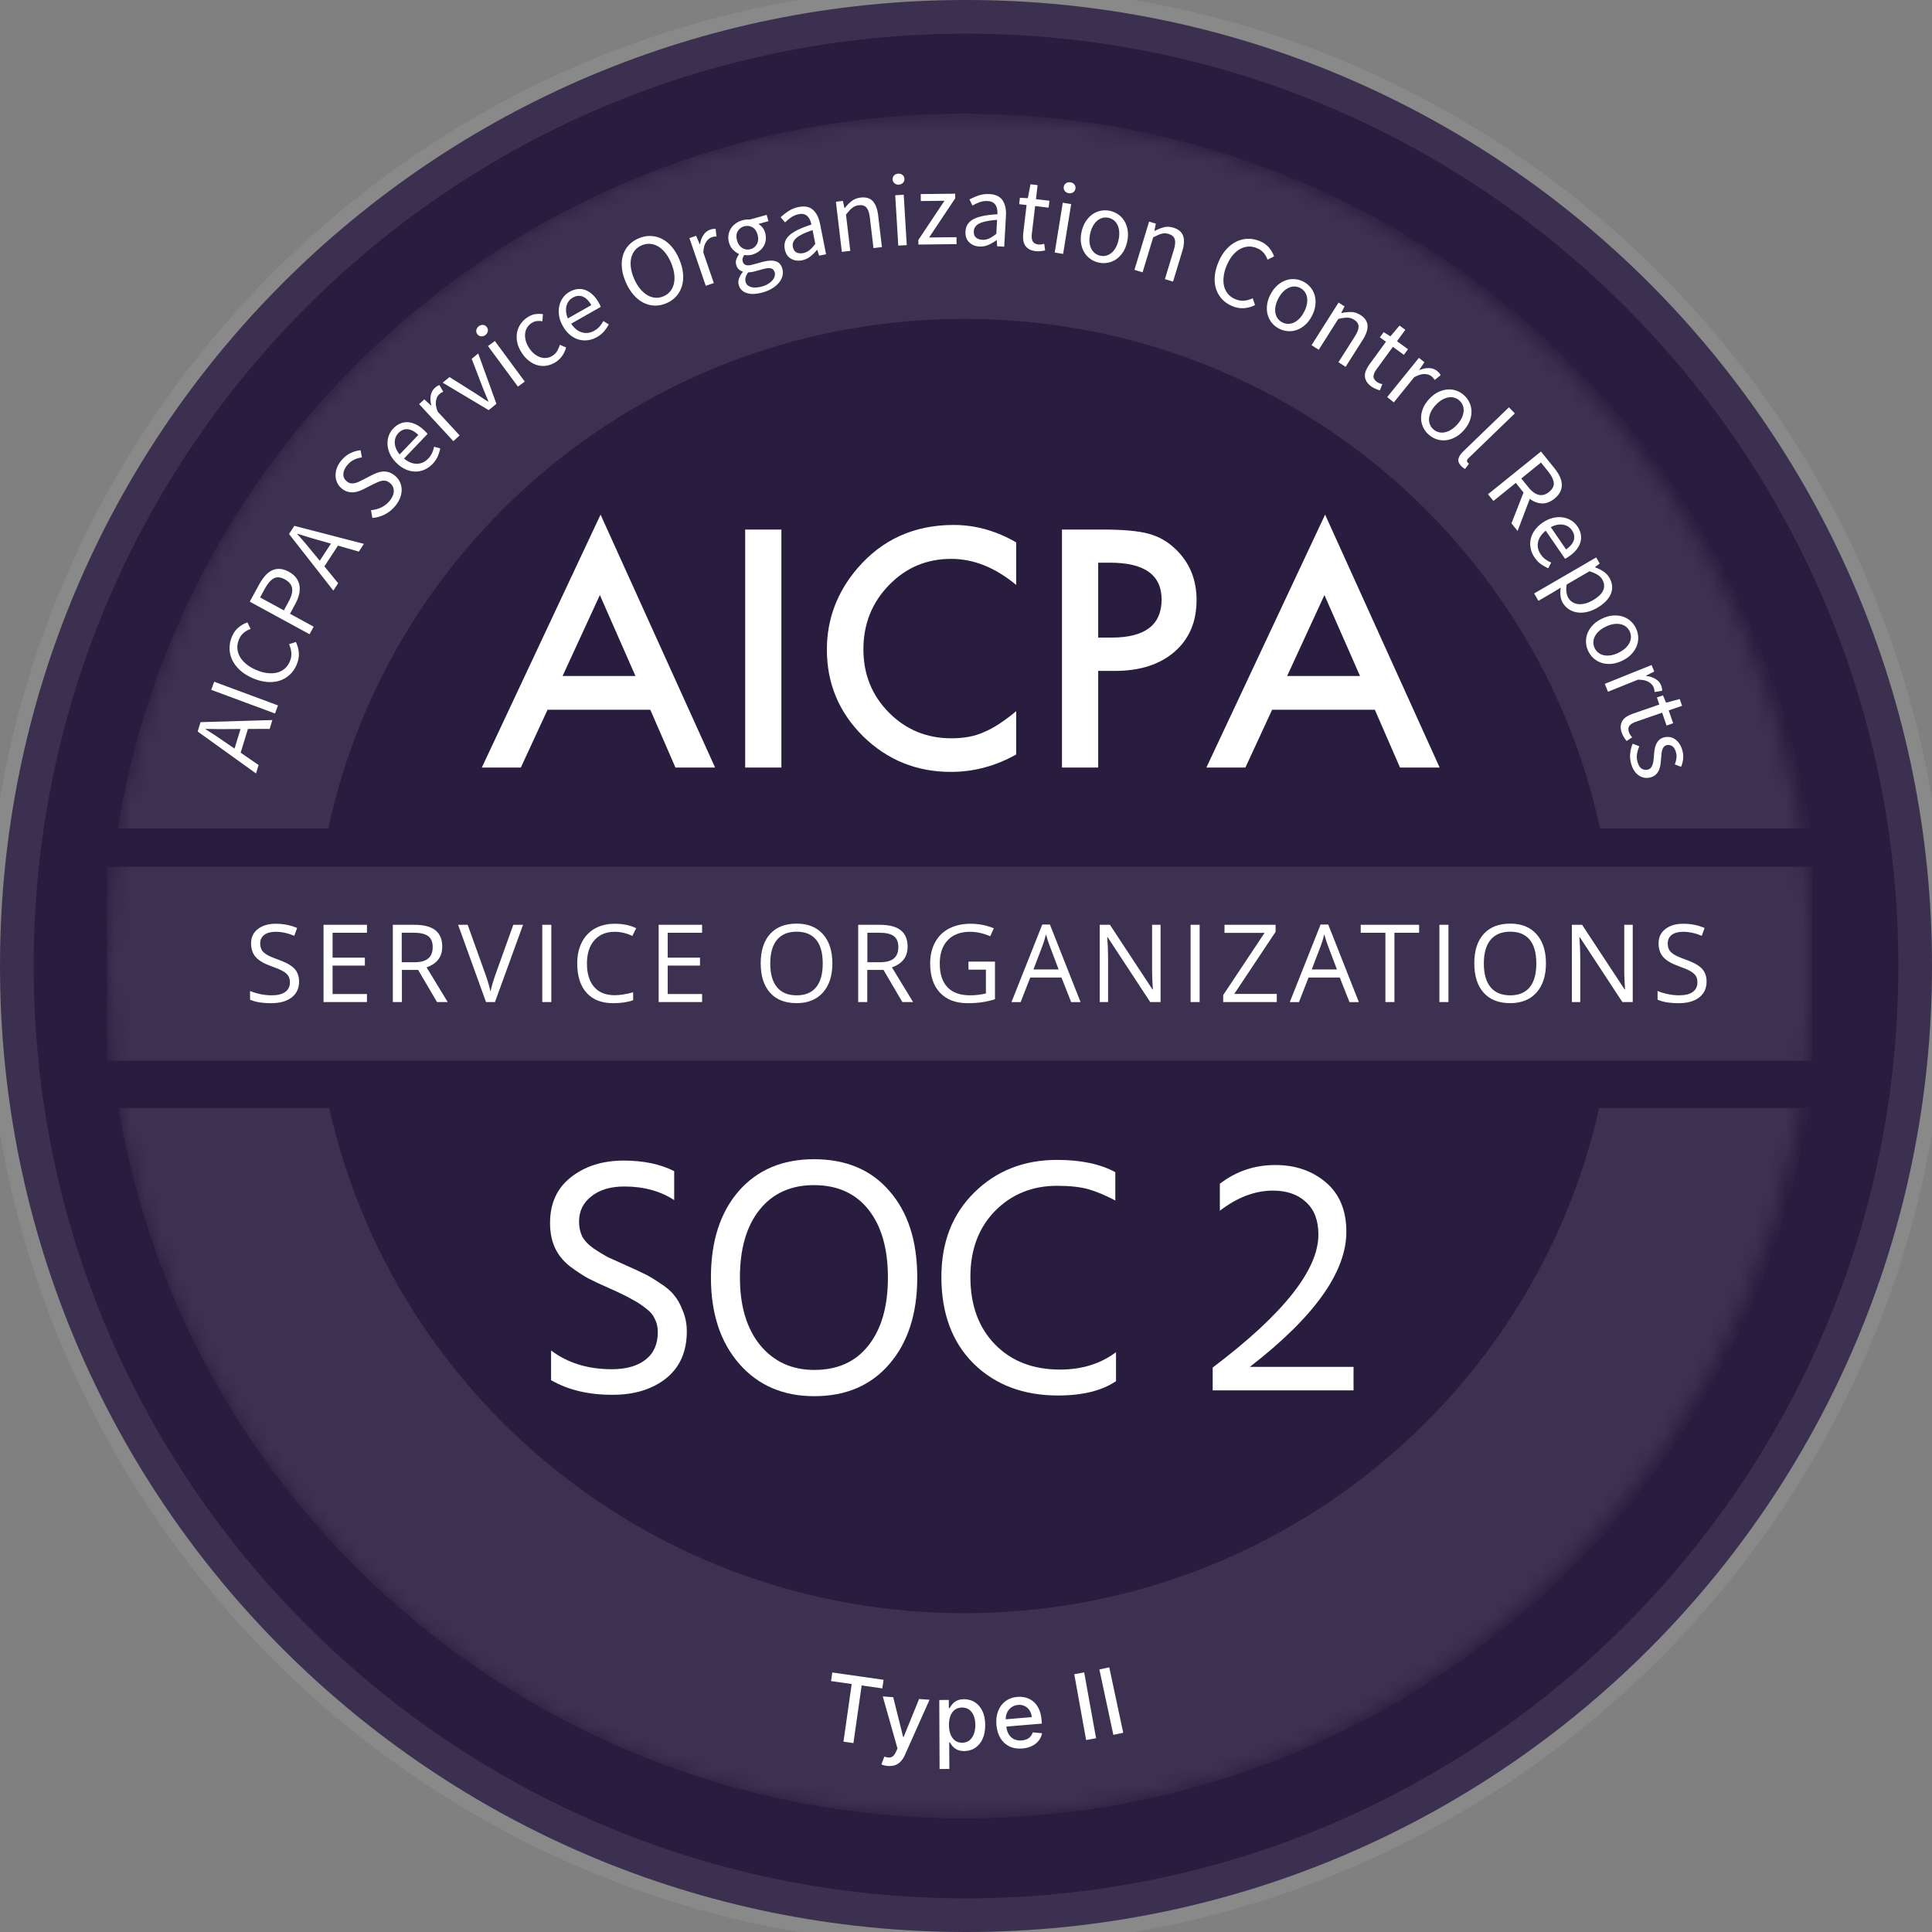 <svg width="126" height="126" viewBox="0 0 126 126" fill="none" xmlns="http://www.w3.org/2000/svg">
<rect x="0" y="0" width="126" height="126" fill="#808080" stroke="none"/>
<g clip-path="url(#clip0_7479_29747)">
<path d="M126 63C126 28.206 97.794 0 63 0C28.206 0 0 28.206 0 63C0 97.794 28.206 126 63 126C97.794 126 126 97.794 126 63Z" fill="#14072C"/>
<path d="M126 63C126 28.206 97.794 0 63 0C28.206 0 0 28.206 0 63C0 97.794 28.206 126 63 126C97.794 126 126 97.794 126 63Z" fill="white" fill-opacity="0.09"/>
<path d="M125.37 63C125.37 28.554 97.446 0.63 63 0.63C28.554 0.63 0.63 28.554 0.63 63C0.63 97.446 28.554 125.37 63 125.37C97.446 125.37 125.37 97.446 125.37 63Z" stroke="#E1E4EA" stroke-opacity="0.1" stroke-width="3.13"/>
<mask id="mask0_7479_29747" style="mask-type:luminance" maskUnits="userSpaceOnUse" x="6" y="7" width="113" height="112">
<path d="M118.18 63C118.18 32.3 93.286 7.412 62.578 7.412C31.87 7.412 6.977 32.3 6.977 63C6.977 93.701 31.87 118.589 62.578 118.589C93.286 118.589 118.18 93.701 118.18 63Z" fill="white"/>
</mask>
<g mask="url(#mask0_7479_29747)">
<path fill-rule="evenodd" clip-rule="evenodd" d="M35.71 46.288L33.967 50.058H31.423L39.167 33.562L46.637 50.058H44.052L42.41 46.288H35.71ZM36.69 44.087H41.443L39.122 38.808L36.69 44.087ZM50.96 50.057V34.536H48.599V50.057H50.96ZM66.273 49.205C64.921 49.963 63.502 50.341 62.016 50.341C59.779 50.341 57.87 49.568 56.289 48.019C54.714 46.458 53.927 44.575 53.927 42.37C53.927 40.392 54.586 38.63 55.904 37.081C57.525 35.185 59.624 34.236 62.198 34.236C63.604 34.236 64.962 34.615 66.273 35.373V38.147C64.908 37.014 63.495 36.448 62.036 36.448C60.428 36.448 59.073 37.021 57.971 38.167C56.863 39.306 56.309 40.701 56.309 42.349C56.309 43.978 56.863 45.352 57.971 46.471C59.08 47.59 60.438 48.15 62.046 48.15C62.877 48.15 63.583 48.016 64.165 47.748C64.489 47.614 64.825 47.433 65.173 47.205C65.521 46.977 65.888 46.702 66.273 46.38V49.205ZM71.621 50.057V43.754H72.716C74.344 43.754 75.638 43.339 76.597 42.508C77.557 41.677 78.037 40.551 78.037 39.13C78.037 37.803 77.587 36.704 76.689 35.833C76.175 35.33 75.581 34.988 74.905 34.807C74.236 34.626 73.246 34.536 71.935 34.536H69.259V50.057H71.621ZM71.621 41.582H72.503C74.672 41.582 75.757 40.755 75.757 39.099C75.757 37.498 74.638 36.697 72.402 36.697H71.621V41.582ZM81.221 50.058L82.964 46.288H89.664L91.306 50.058H93.89L86.42 33.562L78.677 50.058H81.221ZM83.943 44.087H88.697L86.376 38.808L83.943 44.087Z" fill="white"/>
<path d="M118.185 56.529H6.98V69.176H118.185V56.529Z" fill="#EFEBF7" fill-opacity="0.1"/>
<path fill-rule="evenodd" clip-rule="evenodd" d="M51.953 65.423C52.685 65.423 53.257 65.192 53.668 64.73C54.08 64.269 54.285 63.634 54.285 62.828C54.285 62.019 54.08 61.385 53.67 60.925C53.26 60.465 52.69 60.236 51.96 60.236C51.209 60.236 50.63 60.461 50.222 60.913C49.815 61.365 49.611 62.001 49.611 62.821C49.611 63.648 49.814 64.288 50.221 64.742C50.627 65.196 51.205 65.423 51.953 65.423ZM19.018 65.053C18.694 65.301 18.254 65.425 17.698 65.425C17.095 65.425 16.632 65.348 16.308 65.194V64.629C16.516 64.717 16.743 64.785 16.989 64.836C17.234 64.887 17.478 64.912 17.719 64.912C18.113 64.912 18.409 64.838 18.608 64.689C18.807 64.541 18.907 64.335 18.907 64.071C18.907 63.896 18.872 63.753 18.801 63.642C18.73 63.53 18.612 63.428 18.447 63.333C18.281 63.239 18.029 63.132 17.691 63.013C17.218 62.845 16.88 62.646 16.678 62.416C16.475 62.187 16.374 61.887 16.374 61.517C16.374 61.129 16.521 60.819 16.815 60.59C17.109 60.36 17.498 60.245 17.983 60.245C18.488 60.245 18.952 60.337 19.376 60.521L19.192 61.031C18.773 60.856 18.365 60.769 17.969 60.769C17.656 60.769 17.412 60.836 17.235 60.969C17.059 61.102 16.971 61.287 16.971 61.524C16.971 61.698 17.004 61.841 17.069 61.953C17.134 62.064 17.243 62.166 17.397 62.26C17.551 62.353 17.787 62.455 18.104 62.568C18.637 62.757 19.004 62.959 19.204 63.175C19.404 63.391 19.505 63.671 19.505 64.016C19.505 64.459 19.343 64.805 19.018 65.053ZM23.932 64.828V65.352H21.1V60.313H23.932V60.833H21.69V62.457H23.796V62.974H21.69V64.828H23.932ZM26.211 65.352V63.256H27.271L28.501 65.352H29.2L27.82 63.087C28.501 62.853 28.842 62.403 28.842 61.736C28.842 61.261 28.693 60.904 28.395 60.668C28.097 60.431 27.637 60.313 27.014 60.313H25.62V65.352H26.211ZM26.2 62.756H27.01C27.427 62.756 27.733 62.674 27.927 62.509C28.122 62.345 28.219 62.099 28.219 61.77C28.219 61.437 28.12 61.197 27.922 61.05C27.724 60.903 27.406 60.829 26.968 60.829H26.2V62.756ZM32.28 65.352L34.112 60.313H33.476L32.315 63.553C32.181 63.923 32.072 64.294 31.988 64.666C31.91 64.312 31.803 63.948 31.669 63.573L30.501 60.313H29.876L31.697 65.352H32.28ZM35.955 60.313V65.352H35.365V60.313H35.955ZM39.989 65.425C40.505 65.425 40.94 65.36 41.292 65.229V64.715C40.838 64.842 40.434 64.905 40.079 64.905C39.502 64.905 39.058 64.725 38.746 64.366C38.435 64.006 38.279 63.496 38.279 62.837C38.279 62.196 38.44 61.691 38.764 61.322C39.087 60.953 39.528 60.769 40.086 60.769C40.471 60.769 40.855 60.858 41.24 61.038L41.49 60.534C41.091 60.341 40.626 60.245 40.093 60.245C39.593 60.245 39.158 60.351 38.788 60.562C38.418 60.773 38.136 61.075 37.94 61.465C37.744 61.856 37.646 62.311 37.646 62.83C37.646 63.66 37.85 64.299 38.256 64.75C38.663 65.2 39.24 65.425 39.989 65.425ZM45.789 64.828V65.352H42.956V60.313H45.789V60.833H43.547V62.457H45.653V62.974H43.547V64.828H45.789ZM50.673 64.384C50.967 64.736 51.392 64.913 51.951 64.913C52.514 64.913 52.939 64.737 53.226 64.385C53.513 64.034 53.657 63.516 53.657 62.831C53.657 62.153 53.514 61.639 53.228 61.289C52.942 60.938 52.518 60.763 51.957 60.763C51.395 60.763 50.967 60.939 50.673 61.292C50.38 61.645 50.234 62.158 50.234 62.831C50.234 63.514 50.38 64.031 50.673 64.384ZM56.56 65.352V63.256H57.62L58.85 65.352H59.549L58.169 63.087C58.85 62.853 59.191 62.403 59.191 61.736C59.191 61.261 59.042 60.904 58.744 60.668C58.447 60.431 57.986 60.313 57.363 60.313H55.969V65.352H56.56ZM56.568 62.756H57.377C57.794 62.756 58.1 62.674 58.295 62.509C58.489 62.345 58.587 62.099 58.587 61.77C58.587 61.437 58.488 61.197 58.29 61.05C58.092 60.903 57.773 60.829 57.336 60.829H56.568V62.756ZM63.102 65.425C63.468 65.425 63.791 65.403 64.069 65.36C64.347 65.316 64.62 65.252 64.889 65.167V62.716H63.161V63.24H64.298V64.791C63.962 64.871 63.618 64.912 63.266 64.912C62.617 64.912 62.125 64.736 61.791 64.385C61.456 64.033 61.288 63.517 61.288 62.837C61.288 62.189 61.462 61.682 61.809 61.317C62.157 60.952 62.64 60.769 63.259 60.769C63.683 60.769 64.124 60.865 64.583 61.059L64.812 60.541C64.344 60.344 63.839 60.245 63.297 60.245C62.762 60.245 62.295 60.349 61.897 60.557C61.498 60.765 61.193 61.066 60.981 61.46C60.769 61.854 60.663 62.313 60.663 62.837C60.663 63.655 60.877 64.291 61.306 64.745C61.734 65.198 62.333 65.425 63.102 65.425ZM67.19 63.751L66.564 65.354H65.966L67.975 60.294H68.472L70.471 65.354H69.859L69.226 63.751H67.19ZM69.041 63.226H67.397L67.995 61.664C68.09 61.4 68.163 61.157 68.214 60.937C68.295 61.224 68.374 61.467 68.451 61.664L69.041 63.226ZM72.266 62.488V65.352H71.721V60.313H72.388L75.158 64.525H75.186C75.181 64.463 75.17 64.263 75.154 63.926C75.138 63.59 75.132 63.349 75.137 63.205V60.313H75.689V65.352H75.015L72.239 61.123H72.211C72.248 61.619 72.266 62.074 72.266 62.488ZM78.238 65.352V60.313H77.647V65.352H78.238ZM83.268 64.821V65.352H79.775V64.893L82.472 60.84H79.859V60.313H83.191V60.771L80.495 64.821H83.268ZM84.715 65.354L85.34 63.751H87.377L88.009 65.354H88.621L86.623 60.294H86.126L84.117 65.354H84.715ZM85.548 63.226H87.192L86.601 61.664C86.524 61.467 86.446 61.224 86.364 60.937C86.313 61.157 86.241 61.4 86.146 61.664L85.548 63.226ZM90.942 65.352V60.833H92.551V60.313H88.743V60.833H90.352V65.352H90.942ZM94.464 60.313V65.352H93.874V60.313H94.464ZM98.492 65.423C99.224 65.423 99.795 65.192 100.207 64.73C100.618 64.269 100.823 63.634 100.823 62.828C100.823 62.019 100.618 61.385 100.208 60.925C99.798 60.465 99.228 60.236 98.499 60.236C97.748 60.236 97.169 60.461 96.761 60.913C96.353 61.365 96.15 62.001 96.15 62.821C96.15 63.648 96.353 64.288 96.759 64.742C97.166 65.196 97.743 65.423 98.492 65.423ZM97.212 64.384C97.505 64.736 97.93 64.913 98.489 64.913C99.052 64.913 99.477 64.737 99.764 64.385C100.052 64.034 100.195 63.516 100.195 62.831C100.195 62.153 100.052 61.639 99.766 61.289C99.48 60.938 99.056 60.763 98.496 60.763C97.933 60.763 97.505 60.939 97.212 61.292C96.919 61.645 96.772 62.158 96.772 62.831C96.772 63.514 96.919 64.031 97.212 64.384ZM103.06 65.352V62.488C103.06 62.074 103.041 61.619 103.004 61.123H103.032L105.808 65.352H106.483V60.313H105.93V63.205C105.925 63.349 105.931 63.59 105.947 63.926C105.964 64.263 105.974 64.463 105.979 64.525H105.951L103.181 60.313H102.514V65.352H103.06ZM110.812 65.053C110.488 65.301 110.048 65.425 109.492 65.425C108.889 65.425 108.426 65.348 108.102 65.194V64.629C108.31 64.717 108.537 64.785 108.783 64.836C109.028 64.887 109.271 64.912 109.512 64.912C109.906 64.912 110.203 64.838 110.402 64.689C110.601 64.541 110.701 64.335 110.701 64.071C110.701 63.896 110.666 63.753 110.595 63.642C110.524 63.53 110.406 63.428 110.24 63.333C110.075 63.239 109.823 63.132 109.485 63.013C109.012 62.845 108.674 62.646 108.472 62.416C108.269 62.187 108.168 61.887 108.168 61.517C108.168 61.129 108.315 60.819 108.609 60.59C108.903 60.36 109.292 60.245 109.777 60.245C110.282 60.245 110.746 60.337 111.17 60.521L110.986 61.031C110.567 60.856 110.159 60.769 109.763 60.769C109.45 60.769 109.206 60.836 109.029 60.969C108.853 61.102 108.765 61.287 108.765 61.524C108.765 61.698 108.798 61.841 108.863 61.953C108.927 62.064 109.037 62.166 109.191 62.26C109.345 62.353 109.581 62.455 109.898 62.568C110.431 62.757 110.798 62.959 110.998 63.175C111.198 63.391 111.299 63.671 111.299 64.016C111.299 64.459 111.137 64.805 110.812 65.053Z" fill="white"/>
<path d="M118.074 54.03C113.813 27.604 90.724 7.412 62.879 7.412C35.035 7.412 11.946 27.604 7.685 54.03L21.408 54.03C25.496 35.038 42.511 20.795 62.879 20.795C83.248 20.795 100.263 35.038 104.351 54.03L118.074 54.03Z" fill="#EFEBF7" fill-opacity="0.1"/>
<path d="M118.028 72.266C113.643 98.547 90.622 118.589 62.881 118.589C35.14 118.589 12.119 98.547 7.734 72.266L21.474 72.266C25.674 91.111 42.618 105.207 62.881 105.207C83.144 105.207 100.088 91.111 104.288 72.266L118.028 72.266Z" fill="#EFEBF7" fill-opacity="0.1"/>
<path d="M54.199 109.636L54.279 109.075L57.623 109.552L57.542 110.113L56.195 109.921L55.658 113.679L55.008 113.587L55.545 109.828L54.199 109.636ZM57.913 115.173C57.818 115.166 57.732 115.152 57.655 115.131C57.578 115.111 57.521 115.091 57.484 115.072L57.674 114.562C57.788 114.601 57.891 114.622 57.982 114.624C58.073 114.626 58.155 114.598 58.229 114.539C58.304 114.481 58.374 114.381 58.438 114.24L58.532 114.029L57.572 110.637L58.252 110.685L58.9 113.277L58.934 113.28L59.94 110.805L60.622 110.853L59.014 114.458C58.94 114.624 58.851 114.762 58.746 114.873C58.641 114.985 58.52 115.066 58.383 115.116C58.245 115.166 58.089 115.185 57.913 115.173ZM61.277 115.369L61.257 110.869L61.879 110.866L61.881 111.397L61.934 111.397C61.971 111.328 62.024 111.249 62.093 111.159C62.163 111.07 62.259 110.991 62.382 110.924C62.505 110.855 62.669 110.82 62.872 110.819C63.136 110.818 63.372 110.884 63.58 111.017C63.788 111.149 63.951 111.341 64.07 111.592C64.191 111.843 64.252 112.145 64.253 112.499C64.255 112.852 64.197 113.156 64.081 113.409C63.964 113.661 63.803 113.856 63.597 113.993C63.392 114.129 63.157 114.197 62.893 114.199C62.694 114.199 62.531 114.167 62.405 114.101C62.279 114.034 62.181 113.957 62.109 113.868C62.038 113.778 61.983 113.699 61.944 113.63L61.906 113.63L61.914 115.366L61.277 115.369ZM61.888 112.503C61.889 112.733 61.924 112.934 61.991 113.107C62.059 113.28 62.156 113.416 62.283 113.513C62.41 113.609 62.565 113.657 62.748 113.656C62.938 113.655 63.097 113.604 63.224 113.503C63.352 113.4 63.448 113.261 63.512 113.086C63.578 112.911 63.611 112.714 63.61 112.495C63.609 112.279 63.575 112.085 63.509 111.914C63.445 111.742 63.347 111.607 63.218 111.508C63.089 111.409 62.929 111.36 62.738 111.361C62.553 111.362 62.397 111.41 62.27 111.506C62.144 111.602 62.048 111.735 61.984 111.906C61.919 112.076 61.887 112.275 61.888 112.503ZM66.675 114.032C66.354 114.059 66.072 114.013 65.828 113.895C65.585 113.776 65.391 113.596 65.244 113.356C65.098 113.115 65.011 112.825 64.983 112.486C64.955 112.152 64.993 111.853 65.096 111.587C65.2 111.322 65.359 111.109 65.572 110.947C65.787 110.785 66.046 110.691 66.349 110.666C66.533 110.65 66.713 110.666 66.891 110.712C67.069 110.759 67.232 110.841 67.38 110.96C67.528 111.079 67.651 111.239 67.748 111.44C67.844 111.64 67.905 111.888 67.93 112.184L67.948 112.409L65.356 112.626L65.316 112.151L67.287 111.986C67.272 111.819 67.226 111.674 67.147 111.55C67.069 111.426 66.965 111.331 66.835 111.267C66.707 111.202 66.561 111.176 66.397 111.19C66.218 111.205 66.066 111.262 65.941 111.361C65.816 111.458 65.724 111.58 65.663 111.726C65.604 111.871 65.581 112.024 65.595 112.187L65.626 112.559C65.644 112.777 65.698 112.959 65.787 113.105C65.878 113.252 65.996 113.359 66.141 113.429C66.287 113.496 66.452 113.522 66.638 113.507C66.758 113.497 66.866 113.47 66.963 113.428C67.059 113.385 67.14 113.325 67.206 113.25C67.273 113.174 67.321 113.084 67.35 112.979L67.96 113.037C67.927 113.218 67.854 113.38 67.74 113.523C67.628 113.665 67.482 113.781 67.301 113.87C67.122 113.958 66.913 114.012 66.675 114.032ZM70.708 109.07L71.483 113.364L70.835 113.481L70.06 109.187L70.708 109.07ZM72.343 108.74L73.254 113.007L72.61 113.144L71.699 108.877L72.343 108.74Z" fill="white"/>
<path fill-rule="evenodd" clip-rule="evenodd" d="M58.889 11.924C58.819 11.996 58.73 12.035 58.622 12.042C58.514 12.049 58.421 12.02 58.342 11.957C58.264 11.894 58.221 11.811 58.215 11.707C58.209 11.599 58.241 11.51 58.311 11.44C58.381 11.37 58.47 11.332 58.578 11.325C58.687 11.319 58.78 11.346 58.858 11.407C58.936 11.468 58.978 11.552 58.985 11.66C58.991 11.764 58.96 11.852 58.889 11.924ZM55.454 16.36L55.173 13.993C55.319 13.807 55.452 13.665 55.572 13.564C55.691 13.463 55.836 13.403 56.007 13.383C56.221 13.357 56.386 13.407 56.501 13.531C56.597 13.636 56.665 13.804 56.707 14.036L56.729 14.183L56.966 16.18L57.517 16.114L57.271 14.043C57.221 13.622 57.103 13.313 56.919 13.117C56.734 12.921 56.469 12.843 56.124 12.884C55.896 12.912 55.702 12.988 55.542 13.114C55.435 13.198 55.333 13.293 55.236 13.399L55.095 13.566L55.075 13.568L54.971 13.103L54.515 13.158L54.903 16.425L55.454 16.36ZM52.303 16.977C52.507 16.937 52.688 16.854 52.847 16.728C52.953 16.644 53.052 16.553 53.145 16.454L53.28 16.301L53.3 16.297L53.422 16.673L53.874 16.583L53.483 14.604C53.403 14.201 53.251 13.896 53.026 13.69C52.801 13.484 52.492 13.42 52.098 13.498C51.837 13.549 51.607 13.642 51.408 13.776C51.259 13.876 51.129 13.974 51.018 14.071L50.913 14.167L51.2 14.504C51.311 14.39 51.441 14.281 51.591 14.178C51.741 14.075 51.909 14.005 52.094 13.968C52.227 13.941 52.341 13.943 52.437 13.972C52.532 14.002 52.612 14.049 52.675 14.115C52.739 14.181 52.79 14.26 52.829 14.354C52.869 14.447 52.898 14.545 52.918 14.647C52.243 14.859 51.767 15.09 51.489 15.34C51.213 15.59 51.109 15.893 51.179 16.247C51.237 16.539 51.371 16.747 51.582 16.871C51.793 16.995 52.033 17.03 52.303 16.977ZM50.368 18.805C50.186 18.918 49.971 19.009 49.724 19.077C49.528 19.131 49.344 19.161 49.173 19.169C49.002 19.176 48.849 19.159 48.713 19.116C48.578 19.074 48.464 19.009 48.372 18.922C48.28 18.835 48.215 18.722 48.177 18.583C48.14 18.448 48.146 18.308 48.195 18.164C48.244 18.019 48.327 17.877 48.443 17.737L48.435 17.711L48.346 17.678C48.288 17.65 48.233 17.613 48.182 17.567C48.104 17.497 48.048 17.399 48.013 17.273C47.976 17.138 47.98 17.01 48.027 16.89C48.073 16.769 48.13 16.669 48.197 16.59L48.19 16.564L48.094 16.514C47.998 16.458 47.904 16.385 47.81 16.293C47.685 16.17 47.596 16.013 47.544 15.822C47.496 15.648 47.484 15.482 47.509 15.326C47.534 15.169 47.587 15.027 47.669 14.899C47.751 14.771 47.857 14.661 47.988 14.569C48.12 14.476 48.266 14.408 48.427 14.364C48.514 14.34 48.597 14.325 48.678 14.319C48.758 14.313 48.832 14.313 48.899 14.318L50.001 14.014L50.114 14.426L49.462 14.605L49.554 14.666C49.614 14.713 49.671 14.769 49.725 14.835C49.806 14.934 49.865 15.051 49.902 15.186C49.949 15.356 49.961 15.518 49.938 15.672C49.914 15.825 49.864 15.963 49.785 16.086C49.706 16.208 49.604 16.315 49.476 16.406C49.349 16.497 49.206 16.565 49.044 16.609C48.966 16.631 48.883 16.643 48.795 16.646C48.707 16.65 48.621 16.644 48.538 16.63C48.495 16.693 48.461 16.759 48.438 16.829C48.415 16.898 48.416 16.977 48.44 17.064C48.467 17.164 48.529 17.236 48.626 17.279C48.722 17.323 48.879 17.315 49.096 17.255L49.709 17.086L49.863 17.048C50.161 16.982 50.404 16.978 50.591 17.037C50.808 17.105 50.953 17.273 51.026 17.538C51.067 17.686 51.069 17.837 51.032 17.99C50.994 18.143 50.92 18.288 50.808 18.427C50.696 18.565 50.55 18.691 50.368 18.805ZM46.553 18.46L45.868 16.462C45.884 16.161 45.946 15.932 46.052 15.776C46.158 15.62 46.278 15.52 46.41 15.475L46.526 15.441C46.543 15.437 46.559 15.434 46.574 15.432L46.647 15.425L46.728 15.422L46.672 14.926C46.56 14.917 46.441 14.934 46.318 14.976C46.139 15.038 45.993 15.152 45.881 15.32C45.797 15.445 45.733 15.589 45.69 15.751L45.654 15.92L45.635 15.927L45.397 15.378L44.962 15.528L46.029 18.64L46.553 18.46ZM43.458 19.778C43.715 19.668 43.929 19.518 44.1 19.327C44.272 19.136 44.395 18.915 44.472 18.663C44.549 18.412 44.573 18.137 44.546 17.837C44.519 17.537 44.435 17.223 44.295 16.895C44.157 16.571 43.99 16.298 43.794 16.075C43.598 15.851 43.384 15.683 43.151 15.569C42.919 15.455 42.675 15.395 42.419 15.388C42.164 15.382 41.908 15.434 41.651 15.544C41.394 15.654 41.178 15.802 41.005 15.989C40.833 16.176 40.708 16.392 40.631 16.638C40.555 16.884 40.53 17.155 40.556 17.451C40.581 17.747 40.664 18.059 40.804 18.387C40.944 18.715 41.113 18.992 41.31 19.22C41.508 19.447 41.722 19.62 41.955 19.739C42.188 19.858 42.432 19.922 42.688 19.93C42.944 19.939 43.201 19.888 43.458 19.778ZM38.929 21.986C39.125 21.874 39.283 21.746 39.403 21.6C39.482 21.503 39.554 21.405 39.616 21.306L39.703 21.157L39.352 20.936C39.284 21.062 39.204 21.18 39.112 21.286C39.02 21.393 38.905 21.486 38.767 21.564C38.493 21.72 38.219 21.757 37.947 21.675C37.714 21.605 37.51 21.457 37.335 21.23L37.25 21.11L39.18 20.014C39.167 19.974 39.148 19.929 39.123 19.879L39.04 19.727C38.924 19.523 38.794 19.353 38.65 19.217C38.505 19.081 38.351 18.982 38.188 18.919C38.026 18.855 37.855 18.833 37.676 18.852C37.497 18.87 37.317 18.931 37.137 19.033C36.972 19.127 36.833 19.251 36.719 19.407C36.605 19.562 36.525 19.739 36.479 19.937C36.432 20.134 36.426 20.347 36.459 20.574C36.492 20.802 36.576 21.034 36.709 21.269C36.843 21.505 36.998 21.695 37.173 21.839C37.348 21.983 37.534 22.084 37.73 22.142C37.926 22.199 38.127 22.215 38.332 22.189C38.538 22.163 38.737 22.095 38.929 21.986ZM36.678 23.191C36.569 23.353 36.432 23.489 36.266 23.599C36.086 23.718 35.895 23.798 35.695 23.839C35.495 23.88 35.297 23.877 35.101 23.831C34.905 23.785 34.716 23.694 34.532 23.559C34.347 23.424 34.18 23.243 34.031 23.017C33.879 22.788 33.779 22.56 33.733 22.334C33.686 22.108 33.681 21.893 33.72 21.689C33.758 21.485 33.835 21.298 33.953 21.128C34.071 20.958 34.218 20.814 34.394 20.697C34.575 20.578 34.75 20.508 34.92 20.487C35.09 20.466 35.253 20.466 35.408 20.488L35.373 20.95L35.248 20.936C35.166 20.931 35.085 20.932 35.007 20.941C34.888 20.955 34.774 20.998 34.665 21.07C34.541 21.152 34.443 21.254 34.372 21.374C34.3 21.495 34.258 21.627 34.245 21.771C34.232 21.915 34.247 22.066 34.289 22.225C34.332 22.383 34.406 22.541 34.51 22.7C34.615 22.858 34.73 22.987 34.856 23.087C34.982 23.188 35.113 23.26 35.247 23.303C35.382 23.347 35.518 23.359 35.657 23.34C35.796 23.322 35.928 23.271 36.052 23.189C36.179 23.104 36.279 22.999 36.35 22.873C36.421 22.747 36.475 22.618 36.512 22.486L36.92 22.662L36.876 22.802C36.826 22.94 36.761 23.07 36.678 23.191ZM31.814 21.608C31.794 21.707 31.741 21.788 31.654 21.853C31.567 21.917 31.473 21.944 31.373 21.934C31.273 21.923 31.192 21.877 31.13 21.793C31.066 21.706 31.044 21.614 31.066 21.517C31.087 21.42 31.141 21.34 31.228 21.275C31.315 21.211 31.408 21.183 31.506 21.191C31.605 21.2 31.686 21.248 31.751 21.335C31.813 21.418 31.834 21.509 31.814 21.608ZM32.375 26.336L31.188 23.053L30.764 23.401L31.468 25.241L31.852 26.178L31.831 26.195L30.982 25.64L29.316 24.591L28.871 24.956L31.873 26.748L32.375 26.336ZM28.542 26.844L29.976 28.395L29.568 28.772L27.335 26.356L27.673 26.044L28.112 26.449L28.127 26.435L28.092 26.266C28.066 26.1 28.066 25.943 28.092 25.794C28.127 25.596 28.214 25.432 28.353 25.304C28.449 25.215 28.551 25.152 28.657 25.114L28.909 25.546L28.835 25.581L28.772 25.617C28.733 25.641 28.688 25.676 28.639 25.722C28.536 25.817 28.467 25.957 28.433 26.143C28.399 26.328 28.435 26.562 28.542 26.844ZM28.551 29.756C28.478 29.93 28.364 30.098 28.208 30.262C28.055 30.421 27.884 30.543 27.694 30.627C27.505 30.711 27.308 30.754 27.104 30.756C26.899 30.757 26.693 30.713 26.483 30.625C26.274 30.538 26.072 30.4 25.876 30.213C25.681 30.026 25.534 29.828 25.437 29.619C25.34 29.411 25.285 29.205 25.272 29.003C25.26 28.8 25.286 28.608 25.351 28.426C25.415 28.245 25.513 28.085 25.644 27.948C25.787 27.798 25.942 27.689 26.108 27.619C26.274 27.55 26.444 27.523 26.618 27.536C26.792 27.55 26.968 27.601 27.146 27.69C27.323 27.778 27.496 27.904 27.666 28.066L27.788 28.188C27.828 28.228 27.859 28.266 27.882 28.301L26.348 29.905L26.464 29.996C26.697 30.163 26.935 30.246 27.179 30.246C27.462 30.246 27.714 30.132 27.932 29.904C28.041 29.789 28.124 29.668 28.182 29.539C28.24 29.41 28.283 29.275 28.312 29.134L28.712 29.245L28.671 29.413C28.639 29.525 28.599 29.64 28.551 29.756ZM25.779 32.996C25.928 32.814 26.036 32.632 26.103 32.447C26.17 32.262 26.201 32.083 26.195 31.909C26.189 31.735 26.149 31.572 26.075 31.421C26.001 31.269 25.895 31.137 25.76 31.025C25.634 30.922 25.509 30.85 25.383 30.807C25.257 30.765 25.132 30.746 25.009 30.75C24.886 30.754 24.762 30.777 24.636 30.82L24.449 30.892L24.265 30.979L23.656 31.294C23.571 31.341 23.485 31.384 23.397 31.422C23.31 31.462 23.221 31.491 23.132 31.511C23.042 31.531 22.955 31.534 22.87 31.52C22.786 31.506 22.702 31.464 22.618 31.395C22.461 31.266 22.386 31.107 22.393 30.917C22.4 30.727 22.483 30.536 22.64 30.344C22.772 30.184 22.919 30.064 23.081 29.984C23.203 29.924 23.331 29.88 23.467 29.853L23.605 29.831L23.516 29.364C23.29 29.383 23.066 29.447 22.845 29.557C22.623 29.667 22.428 29.825 22.259 30.031C22.13 30.188 22.034 30.35 21.972 30.518C21.91 30.686 21.881 30.852 21.884 31.015C21.887 31.178 21.922 31.333 21.989 31.478C22.056 31.624 22.154 31.75 22.283 31.856C22.409 31.959 22.537 32.029 22.667 32.066C22.797 32.103 22.924 32.117 23.048 32.108C23.172 32.099 23.293 32.073 23.411 32.03L23.581 31.961L23.738 31.887L24.356 31.572L24.651 31.437C24.743 31.396 24.832 31.368 24.917 31.353C25.002 31.339 25.087 31.341 25.172 31.362C25.258 31.383 25.344 31.429 25.431 31.5C25.598 31.638 25.682 31.811 25.681 32.022C25.681 32.232 25.588 32.45 25.402 32.677C25.256 32.855 25.075 32.994 24.861 33.095C24.7 33.171 24.535 33.223 24.366 33.251L24.195 33.271L24.284 33.782C24.564 33.761 24.834 33.685 25.093 33.553C25.353 33.422 25.581 33.236 25.779 32.996ZM22.054 38.036L21.156 36.937L22.042 35.583L23.404 35.974L23.734 35.47L19.198 34.294L18.849 34.826L21.739 38.517L22.054 38.036ZM20.457 40.87L18.912 40.028L19.261 39.386C19.378 39.172 19.459 38.963 19.506 38.76C19.552 38.556 19.56 38.364 19.53 38.183C19.5 38.002 19.429 37.836 19.316 37.685C19.203 37.533 19.044 37.402 18.838 37.289C18.624 37.173 18.424 37.11 18.239 37.102C18.053 37.093 17.882 37.128 17.724 37.207C17.565 37.285 17.417 37.403 17.279 37.562C17.176 37.681 17.078 37.817 16.986 37.969L16.895 38.127L16.29 39.239L20.188 41.363L20.457 40.87ZM19.491 42.606C19.505 42.853 19.454 43.11 19.337 43.374C19.224 43.63 19.073 43.844 18.884 44.017C18.694 44.19 18.474 44.316 18.225 44.396C17.975 44.475 17.7 44.502 17.398 44.475C17.097 44.448 16.781 44.362 16.451 44.216C16.125 44.072 15.852 43.897 15.632 43.691C15.412 43.486 15.247 43.262 15.136 43.021C15.026 42.78 14.97 42.528 14.97 42.267C14.97 42.005 15.027 41.744 15.141 41.484C15.251 41.236 15.397 41.041 15.581 40.898C15.765 40.754 15.95 40.652 16.135 40.59L16.346 41.017L16.188 41.081C16.087 41.13 15.993 41.189 15.906 41.259C15.776 41.365 15.672 41.504 15.596 41.677C15.51 41.871 15.471 42.064 15.478 42.254C15.486 42.445 15.536 42.628 15.629 42.802C15.722 42.976 15.857 43.138 16.032 43.287C16.208 43.436 16.422 43.567 16.674 43.678C16.93 43.791 17.173 43.862 17.404 43.893C17.634 43.923 17.846 43.916 18.037 43.873C18.229 43.829 18.399 43.747 18.545 43.627C18.692 43.507 18.808 43.35 18.894 43.156C18.981 42.957 19.017 42.766 19.002 42.582C18.988 42.398 18.937 42.208 18.851 42.012L19.298 41.869L19.375 42.052C19.442 42.235 19.481 42.419 19.491 42.606ZM18.131 46.005L13.969 44.461L13.774 44.988L17.935 46.532L18.131 46.005ZM15.695 49.088L16.865 49.892L16.697 50.443L12.892 47.706L13.078 47.097L17.762 46.96L17.586 47.536L16.169 47.541L15.695 49.088ZM15.296 48.82L15.687 47.544L14.978 47.547L14.588 47.551L14.202 47.55C13.946 47.547 13.685 47.543 13.418 47.536L13.41 47.562L13.744 47.773L14.07 47.984C14.284 48.125 14.497 48.27 14.711 48.421L15.296 48.82ZM18.513 39.808L18.83 39.225L18.903 39.082C19.034 38.803 19.083 38.563 19.05 38.362C19.01 38.127 18.852 37.934 18.575 37.783C18.293 37.63 18.051 37.61 17.849 37.723C17.646 37.836 17.452 38.063 17.266 38.404L16.962 38.963L18.513 39.808ZM20.853 36.57L21.583 35.455L20.902 35.259L20.527 35.155L20.157 35.046L19.407 34.813L19.392 34.836L19.654 35.131L19.908 35.425C20.074 35.62 20.239 35.82 20.402 36.024L20.853 36.57ZM27.282 28.364L26.066 29.636C25.961 29.51 25.882 29.384 25.83 29.256C25.777 29.128 25.749 29.002 25.745 28.879C25.741 28.756 25.759 28.641 25.799 28.533C25.84 28.425 25.901 28.329 25.982 28.244C26.16 28.058 26.361 27.974 26.584 27.991C26.771 28.006 26.963 28.095 27.162 28.257L27.282 28.364ZM34.224 24.885L32.272 22.238L31.825 22.568L33.778 25.215L34.224 24.885ZM37.036 20.767L38.566 19.898L38.482 19.762C38.338 19.549 38.179 19.409 38.005 19.341C37.795 19.26 37.579 19.283 37.355 19.41C37.253 19.468 37.167 19.543 37.097 19.634C37.028 19.726 36.977 19.831 36.946 19.95C36.915 20.069 36.906 20.197 36.919 20.335C36.932 20.473 36.971 20.617 37.036 20.767ZM42.727 19.417C42.908 19.433 43.09 19.402 43.272 19.324C43.455 19.246 43.602 19.136 43.716 18.994C43.83 18.852 43.908 18.685 43.951 18.493C43.994 18.3 44.001 18.089 43.971 17.858C43.941 17.628 43.872 17.384 43.762 17.127C43.654 16.874 43.527 16.658 43.382 16.479C43.237 16.301 43.082 16.163 42.916 16.067C42.75 15.972 42.577 15.916 42.397 15.903C42.217 15.889 42.036 15.921 41.853 15.999C41.67 16.077 41.522 16.186 41.407 16.326C41.293 16.465 41.213 16.628 41.167 16.815C41.122 17.001 41.113 17.208 41.142 17.436C41.171 17.665 41.239 17.905 41.347 18.159C41.457 18.416 41.585 18.635 41.731 18.816C41.877 18.996 42.034 19.138 42.202 19.24C42.371 19.342 42.546 19.401 42.727 19.417ZM48.946 16.252C48.855 16.277 48.764 16.284 48.674 16.271C48.584 16.258 48.499 16.228 48.417 16.18C48.337 16.132 48.266 16.066 48.205 15.982C48.145 15.898 48.098 15.797 48.066 15.68C48.001 15.445 48.017 15.245 48.111 15.081C48.207 14.917 48.348 14.809 48.535 14.757C48.722 14.706 48.898 14.726 49.064 14.819C49.23 14.911 49.345 15.075 49.41 15.31C49.442 15.427 49.454 15.538 49.445 15.641C49.436 15.744 49.409 15.837 49.364 15.919C49.318 16.002 49.261 16.072 49.19 16.129C49.119 16.186 49.038 16.227 48.946 16.252ZM48.981 18.721C49.171 18.776 49.41 18.764 49.697 18.685C49.849 18.643 49.983 18.586 50.096 18.515C50.21 18.444 50.302 18.367 50.373 18.284C50.444 18.202 50.492 18.115 50.519 18.023C50.545 17.931 50.547 17.844 50.524 17.762C50.483 17.614 50.401 17.526 50.276 17.5C50.152 17.473 49.986 17.489 49.777 17.546L49.229 17.697L49.133 17.721L49.027 17.742C48.953 17.755 48.879 17.761 48.803 17.758C48.713 17.872 48.654 17.982 48.627 18.087C48.6 18.193 48.599 18.292 48.625 18.383C48.671 18.553 48.79 18.665 48.981 18.721ZM51.952 16.468C52.078 16.526 52.221 16.539 52.381 16.507C52.536 16.477 52.674 16.411 52.797 16.311C52.92 16.211 53.045 16.075 53.172 15.902L52.994 15.005L52.806 15.072C52.625 15.138 52.469 15.203 52.339 15.266C52.165 15.351 52.028 15.438 51.928 15.527C51.829 15.616 51.762 15.708 51.728 15.805C51.694 15.901 51.687 16 51.708 16.102C51.744 16.288 51.826 16.41 51.952 16.468ZM59.137 15.986L58.938 12.701L58.384 12.735L58.583 16.019L59.137 15.986ZM62.381 15.468L62.386 15.921L59.896 15.949L59.892 15.652L61.596 13.093L60.053 13.111L60.048 12.657L62.295 12.632L62.298 12.93L60.594 15.488L62.381 15.468ZM63.872 16.078C64.08 16.089 64.276 16.054 64.461 15.972C64.585 15.917 64.704 15.854 64.819 15.781L64.987 15.666L65.007 15.667L65.032 16.062L65.492 16.088L65.606 14.074C65.629 13.664 65.558 13.331 65.391 13.075C65.225 12.819 64.942 12.68 64.541 12.657C64.275 12.642 64.029 12.674 63.803 12.754C63.634 12.814 63.483 12.877 63.352 12.943L63.226 13.009L63.421 13.407C63.556 13.324 63.71 13.252 63.88 13.189C64.051 13.126 64.231 13.1 64.42 13.111C64.555 13.119 64.665 13.149 64.751 13.201C64.836 13.253 64.901 13.319 64.946 13.399C64.991 13.478 65.021 13.568 65.036 13.668C65.05 13.768 65.055 13.87 65.049 13.974C64.342 14.011 63.823 14.116 63.493 14.289C63.162 14.463 62.986 14.73 62.966 15.09C62.949 15.388 63.027 15.623 63.2 15.795C63.374 15.968 63.598 16.062 63.872 16.078ZM63.654 15.494C63.762 15.582 63.897 15.63 64.059 15.639C64.217 15.648 64.368 15.62 64.511 15.553C64.655 15.487 64.81 15.386 64.976 15.251L65.028 14.338L64.828 14.355C64.637 14.374 64.47 14.398 64.328 14.427C64.138 14.466 63.984 14.516 63.865 14.577C63.746 14.638 63.659 14.711 63.602 14.796C63.545 14.881 63.514 14.976 63.508 15.079C63.497 15.268 63.546 15.407 63.654 15.494ZM67.541 16.381C67.644 16.393 67.75 16.393 67.858 16.381L68.015 16.359L68.16 16.331L68.102 15.902C68.046 15.918 67.983 15.931 67.914 15.941C67.844 15.951 67.781 15.952 67.722 15.945C67.534 15.923 67.41 15.852 67.349 15.734C67.3 15.639 67.278 15.518 67.284 15.37L67.293 15.253L67.508 13.438L68.389 13.543L68.442 13.092L67.562 12.988L67.67 12.073L67.207 12.018L67.031 12.925L66.516 12.898L66.467 13.315L66.951 13.372L66.736 15.181C66.717 15.342 66.715 15.492 66.731 15.63C66.746 15.768 66.785 15.889 66.848 15.992C66.911 16.094 66.998 16.18 67.111 16.248C67.223 16.316 67.366 16.36 67.541 16.381ZM69.986 12.544C69.902 12.599 69.806 12.618 69.699 12.601C69.593 12.583 69.508 12.535 69.445 12.457C69.382 12.378 69.359 12.287 69.376 12.185C69.393 12.078 69.444 11.998 69.528 11.945C69.612 11.893 69.707 11.875 69.814 11.892C69.921 11.909 70.006 11.956 70.069 12.033C70.132 12.109 70.154 12.201 70.137 12.308C70.121 12.411 70.07 12.489 69.986 12.544ZM69.334 16.559L69.859 13.311L69.311 13.222L68.786 16.47L69.334 16.559ZM72.242 17.137C72.047 17.173 71.851 17.169 71.653 17.125C71.454 17.081 71.274 17.002 71.112 16.888C70.95 16.773 70.817 16.63 70.712 16.456C70.607 16.283 70.537 16.082 70.502 15.855C70.466 15.628 70.478 15.382 70.536 15.117C70.596 14.848 70.689 14.618 70.817 14.427C70.945 14.236 71.093 14.082 71.261 13.967C71.43 13.852 71.612 13.776 71.807 13.741C72.002 13.705 72.198 13.709 72.396 13.753C72.595 13.797 72.775 13.876 72.936 13.99C73.099 14.105 73.232 14.25 73.336 14.425C73.441 14.601 73.51 14.802 73.546 15.03C73.581 15.257 73.569 15.505 73.51 15.774C73.451 16.038 73.358 16.266 73.231 16.458C73.103 16.649 72.955 16.801 72.787 16.915C72.619 17.028 72.437 17.102 72.242 17.137ZM71.751 16.676C71.615 16.646 71.496 16.589 71.394 16.504C71.293 16.419 71.213 16.314 71.156 16.188C71.098 16.062 71.064 15.919 71.053 15.759C71.042 15.6 71.057 15.427 71.097 15.242C71.138 15.057 71.197 14.893 71.275 14.751C71.353 14.609 71.444 14.491 71.55 14.399C71.656 14.307 71.773 14.244 71.9 14.21C72.028 14.175 72.16 14.173 72.297 14.204C72.433 14.234 72.552 14.291 72.654 14.376C72.755 14.461 72.834 14.567 72.891 14.695C72.949 14.824 72.983 14.969 72.993 15.13C73.004 15.292 72.988 15.466 72.948 15.651C72.907 15.836 72.848 15.999 72.771 16.139C72.694 16.279 72.602 16.394 72.497 16.484C72.391 16.574 72.275 16.636 72.147 16.67C72.02 16.704 71.888 16.706 71.751 16.676ZM75.208 15.48L74.516 17.76L73.985 17.599L74.941 14.451L75.381 14.585L75.289 15.052L75.308 15.058L75.505 14.961C75.637 14.903 75.768 14.857 75.899 14.823C76.096 14.772 76.305 14.78 76.525 14.847C76.857 14.948 77.069 15.126 77.159 15.38C77.249 15.634 77.233 15.964 77.109 16.369L76.503 18.365L75.972 18.203L76.557 16.279L76.596 16.136C76.651 15.907 76.656 15.725 76.61 15.591C76.555 15.431 76.424 15.319 76.217 15.256C76.053 15.206 75.896 15.203 75.746 15.247C75.596 15.291 75.416 15.369 75.208 15.48ZM80.344 19.955C80.61 20.069 80.866 20.117 81.114 20.1C81.299 20.088 81.484 20.047 81.666 19.978L81.848 19.899L81.7 19.453C81.505 19.541 81.316 19.594 81.132 19.611C80.948 19.628 80.757 19.594 80.558 19.509C80.363 19.425 80.204 19.311 80.082 19.165C79.961 19.02 79.877 18.851 79.831 18.66C79.786 18.468 79.777 18.257 79.805 18.026C79.832 17.795 79.901 17.55 80.011 17.293C80.12 17.04 80.247 16.825 80.394 16.647C80.542 16.47 80.702 16.333 80.875 16.238C81.048 16.143 81.23 16.091 81.421 16.081C81.611 16.072 81.804 16.109 81.998 16.193C82.173 16.267 82.313 16.369 82.42 16.498C82.491 16.585 82.551 16.678 82.601 16.779L82.667 16.936L83.091 16.72C83.027 16.535 82.923 16.352 82.778 16.169C82.632 15.987 82.436 15.842 82.187 15.736C81.926 15.624 81.664 15.57 81.403 15.573C81.141 15.576 80.89 15.635 80.65 15.748C80.411 15.861 80.189 16.029 79.986 16.251C79.783 16.474 79.611 16.749 79.471 17.076C79.329 17.408 79.246 17.725 79.222 18.027C79.199 18.329 79.228 18.604 79.311 18.853C79.393 19.102 79.522 19.32 79.697 19.508C79.871 19.696 80.087 19.845 80.344 19.955ZM83.97 21.595C83.772 21.578 83.584 21.522 83.404 21.427C83.225 21.332 83.072 21.208 82.946 21.055C82.821 20.901 82.73 20.727 82.675 20.532C82.62 20.337 82.606 20.125 82.632 19.897C82.658 19.668 82.734 19.434 82.861 19.195C82.989 18.951 83.14 18.754 83.314 18.604C83.488 18.453 83.671 18.345 83.865 18.278C84.058 18.212 84.253 18.187 84.451 18.205C84.648 18.222 84.837 18.279 85.016 18.373C85.195 18.468 85.348 18.592 85.474 18.745C85.599 18.899 85.689 19.074 85.744 19.271C85.798 19.468 85.812 19.681 85.785 19.909C85.759 20.138 85.682 20.374 85.553 20.617C85.427 20.857 85.277 21.052 85.103 21.203C84.929 21.353 84.746 21.461 84.554 21.525C84.362 21.59 84.167 21.613 83.97 21.595ZM83.62 21.022C83.496 20.957 83.397 20.87 83.322 20.761C83.246 20.652 83.198 20.53 83.175 20.393C83.153 20.256 83.158 20.109 83.19 19.952C83.222 19.796 83.282 19.633 83.37 19.466C83.458 19.298 83.559 19.156 83.671 19.039C83.784 18.923 83.904 18.834 84.03 18.773C84.156 18.712 84.286 18.683 84.418 18.683C84.55 18.684 84.678 18.718 84.802 18.783C84.925 18.848 85.025 18.935 85.1 19.044C85.175 19.152 85.224 19.276 85.245 19.415C85.266 19.554 85.26 19.703 85.227 19.861C85.195 20.02 85.134 20.183 85.045 20.351C84.957 20.519 84.857 20.66 84.746 20.774C84.634 20.889 84.516 20.976 84.39 21.035C84.265 21.093 84.136 21.122 84.004 21.121C83.871 21.12 83.743 21.087 83.62 21.022ZM87.281 20.797L86.005 22.809L85.536 22.512L87.298 19.733L87.687 19.98L87.473 20.405L87.49 20.416L87.705 20.376C87.848 20.355 87.987 20.346 88.122 20.348C88.326 20.352 88.524 20.416 88.719 20.539C89.012 20.725 89.168 20.953 89.187 21.221C89.207 21.49 89.103 21.804 88.875 22.162L87.759 23.923L87.29 23.625L88.367 21.927L88.443 21.8C88.558 21.594 88.611 21.42 88.602 21.279C88.592 21.109 88.496 20.966 88.313 20.851C88.168 20.759 88.017 20.714 87.861 20.716C87.704 20.718 87.511 20.745 87.281 20.797ZM89.428 25.2C89.512 25.261 89.604 25.313 89.705 25.355L89.852 25.413L89.992 25.46L90.152 25.057C90.095 25.044 90.034 25.024 89.969 24.999C89.903 24.973 89.847 24.944 89.799 24.909C89.647 24.797 89.573 24.675 89.578 24.541C89.582 24.435 89.622 24.318 89.7 24.192L89.765 24.096L90.841 22.619L91.557 23.142L91.825 22.775L91.109 22.252L91.651 21.508L91.274 21.233L90.677 21.937L90.241 21.661L89.994 22L90.388 22.288L89.315 23.759C89.219 23.89 89.144 24.02 89.09 24.148C89.036 24.276 89.011 24.4 89.015 24.52C89.019 24.641 89.054 24.758 89.119 24.873C89.183 24.987 89.286 25.096 89.428 25.2ZM92.229 24.602L90.901 26.244L90.47 25.895L92.539 23.337L92.897 23.627L92.559 24.12L92.575 24.132L92.736 24.074C92.897 24.024 93.053 24.001 93.203 24.006C93.405 24.012 93.579 24.075 93.726 24.194C93.828 24.276 93.905 24.368 93.957 24.468L93.566 24.779L93.521 24.711L93.476 24.654C93.447 24.618 93.406 24.579 93.353 24.537C93.245 24.449 93.096 24.401 92.908 24.393C92.719 24.386 92.493 24.456 92.229 24.602ZM93.154 28.325C93.303 28.463 93.471 28.566 93.657 28.633C93.843 28.701 94.037 28.728 94.24 28.715C94.442 28.702 94.646 28.646 94.853 28.545C95.059 28.444 95.254 28.294 95.438 28.095C95.625 27.892 95.76 27.684 95.844 27.47C95.928 27.256 95.969 27.046 95.967 26.842C95.965 26.638 95.923 26.445 95.841 26.265C95.759 26.085 95.643 25.925 95.494 25.788C95.345 25.65 95.177 25.547 94.991 25.48C94.804 25.412 94.609 25.386 94.406 25.4C94.202 25.415 93.997 25.473 93.79 25.573C93.584 25.674 93.387 25.826 93.2 26.029C93.017 26.227 92.883 26.434 92.799 26.648C92.715 26.863 92.675 27.071 92.678 27.274C92.681 27.477 92.724 27.668 92.806 27.848C92.889 28.029 93.004 28.188 93.154 28.325ZM93.248 27.66C93.293 27.784 93.366 27.894 93.469 27.989C93.572 28.084 93.687 28.148 93.814 28.183C93.942 28.218 94.074 28.223 94.21 28.198C94.347 28.174 94.483 28.12 94.62 28.038C94.757 27.956 94.89 27.845 95.019 27.706C95.147 27.567 95.248 27.424 95.32 27.279C95.392 27.134 95.436 26.992 95.451 26.853C95.467 26.713 95.452 26.581 95.407 26.457C95.362 26.332 95.288 26.223 95.185 26.128C95.083 26.033 94.967 25.968 94.84 25.933C94.712 25.898 94.58 25.894 94.442 25.921C94.304 25.947 94.166 26.002 94.027 26.086C93.888 26.17 93.755 26.281 93.626 26.421C93.498 26.56 93.398 26.701 93.327 26.845C93.257 26.988 93.214 27.129 93.201 27.266C93.187 27.404 93.203 27.536 93.248 27.66ZM95.293 30.389C95.346 30.444 95.393 30.487 95.434 30.516L95.495 30.555L95.553 30.581L95.803 30.236L95.767 30.213L95.744 30.194L95.709 30.157C95.681 30.128 95.669 30.09 95.672 30.042C95.675 30.006 95.696 29.966 95.733 29.922L95.776 29.876L98.795 26.961L98.41 26.562L95.42 29.448C95.245 29.617 95.143 29.779 95.115 29.931C95.086 30.084 95.146 30.236 95.293 30.389ZM98.856 31.494L97.397 32.672L97.044 32.234L100.499 29.446L101.37 30.526L101.503 30.702C101.585 30.819 101.655 30.936 101.713 31.054C101.8 31.23 101.848 31.403 101.857 31.573C101.867 31.742 101.834 31.906 101.759 32.065C101.684 32.224 101.557 32.376 101.378 32.52C101.108 32.739 100.835 32.843 100.56 32.832C100.286 32.822 100.022 32.722 99.77 32.531L98.973 34.627L98.574 34.132L99.361 32.121L98.856 31.494ZM99.683 31.784L99.215 31.204L100.5 30.167L100.968 30.747C101.186 31.017 101.307 31.261 101.332 31.479C101.357 31.697 101.255 31.898 101.027 32.082C100.802 32.264 100.576 32.327 100.35 32.272C100.161 32.227 99.975 32.106 99.792 31.91L99.683 31.784ZM100.506 36.799C100.351 36.692 100.209 36.546 100.081 36.36C99.956 36.177 99.872 35.985 99.829 35.782C99.785 35.579 99.784 35.378 99.824 35.178C99.865 34.977 99.949 34.783 100.078 34.596C100.207 34.41 100.383 34.239 100.606 34.086C100.829 33.932 101.052 33.83 101.276 33.777C101.5 33.724 101.713 33.713 101.913 33.742C102.114 33.771 102.296 33.836 102.461 33.936C102.626 34.037 102.762 34.165 102.869 34.321C102.986 34.492 103.062 34.666 103.096 34.843C103.129 35.02 103.122 35.192 103.073 35.36C103.024 35.528 102.938 35.689 102.815 35.845C102.692 36.001 102.534 36.145 102.34 36.278C102.292 36.311 102.244 36.343 102.196 36.373L102.128 36.413L102.067 36.441L100.81 34.611L100.698 34.706C100.487 34.9 100.357 35.116 100.307 35.355C100.249 35.633 100.309 35.902 100.488 36.163C100.578 36.293 100.679 36.4 100.794 36.483C100.908 36.565 101.031 36.635 101.164 36.692L100.973 37.061L100.818 36.987C100.714 36.933 100.61 36.87 100.506 36.799ZM102.135 35.831L101.139 34.379C101.283 34.302 101.423 34.251 101.56 34.226C101.696 34.201 101.824 34.199 101.945 34.22C102.066 34.241 102.175 34.282 102.273 34.344C102.37 34.406 102.452 34.485 102.518 34.582C102.664 34.794 102.705 35.008 102.642 35.224C102.59 35.403 102.464 35.574 102.264 35.735L102.135 35.831ZM101.292 38.626L100.333 39.183L100.054 38.703L104.098 36.355L104.329 36.753L104.025 36.984L104.035 37.002L104.216 37.074C104.335 37.127 104.451 37.191 104.562 37.263C104.73 37.372 104.862 37.51 104.96 37.678C105.066 37.862 105.126 38.044 105.139 38.224C105.152 38.404 105.123 38.578 105.05 38.745C104.978 38.912 104.867 39.072 104.718 39.224C104.569 39.376 104.383 39.516 104.16 39.645C103.918 39.786 103.684 39.878 103.456 39.921C103.228 39.965 103.015 39.969 102.817 39.932C102.618 39.896 102.442 39.824 102.288 39.715C102.134 39.606 102.009 39.47 101.914 39.306C101.837 39.173 101.79 39.025 101.772 38.86C101.755 38.695 101.758 38.517 101.783 38.325L101.292 38.626ZM102.28 38.99C102.226 38.896 102.186 38.776 102.161 38.629C102.142 38.518 102.14 38.395 102.154 38.26L102.175 38.12L103.667 37.253C103.873 37.321 104.045 37.397 104.183 37.482C104.321 37.566 104.425 37.669 104.495 37.79C104.572 37.923 104.612 38.052 104.617 38.177C104.622 38.302 104.596 38.421 104.539 38.535C104.483 38.649 104.398 38.757 104.285 38.859C104.173 38.961 104.038 39.057 103.882 39.148C103.706 39.25 103.536 39.321 103.372 39.362C103.208 39.402 103.057 39.414 102.92 39.398C102.782 39.381 102.658 39.338 102.548 39.269C102.437 39.2 102.348 39.107 102.28 38.99ZM103.935 42.937C103.787 42.805 103.669 42.647 103.581 42.464C103.494 42.281 103.445 42.09 103.435 41.892C103.426 41.694 103.457 41.501 103.528 41.311C103.6 41.121 103.715 40.943 103.872 40.775C104.029 40.607 104.23 40.464 104.474 40.347C104.722 40.228 104.961 40.16 105.19 40.143C105.42 40.126 105.632 40.148 105.826 40.21C106.021 40.272 106.192 40.368 106.34 40.5C106.488 40.632 106.606 40.789 106.694 40.972C106.782 41.156 106.83 41.346 106.84 41.544C106.85 41.742 106.818 41.937 106.744 42.127C106.67 42.318 106.555 42.497 106.397 42.665C106.24 42.833 106.037 42.976 105.789 43.095C105.545 43.212 105.308 43.279 105.079 43.297C104.85 43.314 104.639 43.291 104.446 43.228C104.254 43.166 104.083 43.068 103.935 42.937ZM103.999 42.266C103.939 42.14 103.911 42.011 103.915 41.878C103.919 41.746 103.953 41.618 104.017 41.495C104.081 41.372 104.172 41.257 104.291 41.15C104.41 41.043 104.554 40.949 104.725 40.867C104.896 40.785 105.062 40.731 105.221 40.704C105.381 40.678 105.53 40.678 105.668 40.704C105.805 40.731 105.927 40.784 106.033 40.864C106.138 40.943 106.221 41.046 106.282 41.172C106.342 41.298 106.37 41.428 106.366 41.56C106.362 41.692 106.327 41.82 106.261 41.944C106.195 42.068 106.102 42.184 105.981 42.292C105.86 42.4 105.714 42.495 105.544 42.577C105.373 42.659 105.208 42.712 105.051 42.738C104.893 42.764 104.746 42.763 104.61 42.735C104.475 42.708 104.354 42.654 104.248 42.574C104.143 42.495 104.06 42.392 103.999 42.266ZM106.827 44.326L104.868 45.114L104.661 44.599L107.712 43.371L107.884 43.798L107.349 44.065L107.356 44.084L107.527 44.111C107.691 44.146 107.838 44.202 107.967 44.279C108.14 44.382 108.262 44.522 108.333 44.698C108.382 44.819 108.404 44.937 108.401 45.05L107.909 45.131L107.902 45.05L107.891 44.978C107.882 44.932 107.866 44.878 107.84 44.816C107.788 44.686 107.682 44.572 107.52 44.474C107.36 44.376 107.128 44.326 106.827 44.326ZM105.768 47.791C105.802 47.889 105.848 47.984 105.906 48.076L105.994 48.208L106.082 48.327L106.443 48.087C106.404 48.044 106.365 47.993 106.326 47.935C106.287 47.877 106.258 47.82 106.239 47.764C106.177 47.585 106.186 47.442 106.266 47.336C106.33 47.251 106.43 47.178 106.566 47.119L106.674 47.076L108.401 46.48L108.69 47.318L109.119 47.169L108.829 46.331L109.699 46.031L109.547 45.589L108.655 45.826L108.455 45.35L108.058 45.488L108.217 45.948L106.497 46.543C106.344 46.596 106.208 46.66 106.09 46.734C105.973 46.808 105.881 46.896 105.816 46.997C105.751 47.098 105.712 47.215 105.7 47.345C105.688 47.476 105.711 47.624 105.768 47.791ZM106.594 50.284C106.503 50.153 106.431 49.994 106.378 49.807C106.313 49.582 106.293 49.355 106.318 49.127C106.342 48.9 106.395 48.692 106.478 48.504L106.912 48.669L106.846 48.839C106.807 48.952 106.779 49.064 106.76 49.174C106.732 49.339 106.745 49.517 106.8 49.708C106.859 49.916 106.951 50.059 107.076 50.136C107.201 50.213 107.334 50.232 107.472 50.192C107.555 50.169 107.62 50.126 107.669 50.066C107.717 50.005 107.754 49.934 107.781 49.854C107.807 49.774 107.825 49.685 107.835 49.589L107.865 49.298C107.872 49.174 107.884 49.049 107.902 48.922C107.92 48.795 107.951 48.677 107.998 48.567C108.044 48.458 108.107 48.361 108.186 48.277C108.266 48.194 108.373 48.133 108.507 48.094C108.633 48.059 108.758 48.05 108.883 48.068C109.008 48.086 109.124 48.131 109.231 48.201C109.337 48.272 109.433 48.368 109.517 48.489C109.601 48.611 109.667 48.756 109.715 48.925C109.772 49.125 109.789 49.319 109.768 49.505C109.746 49.692 109.702 49.861 109.637 50.011L109.226 49.853L109.272 49.721C109.3 49.633 109.319 49.545 109.332 49.457C109.35 49.325 109.34 49.19 109.3 49.051C109.243 48.851 109.156 48.718 109.038 48.65C108.921 48.583 108.801 48.566 108.68 48.601C108.606 48.622 108.547 48.66 108.504 48.715C108.461 48.769 108.428 48.835 108.406 48.912C108.383 48.989 108.367 49.074 108.359 49.168L108.315 49.65L108.294 49.841C108.279 49.97 108.249 50.09 108.203 50.202C108.158 50.313 108.091 50.413 108.004 50.501C107.916 50.59 107.799 50.655 107.652 50.697C107.521 50.734 107.393 50.744 107.266 50.726C107.139 50.708 107.018 50.663 106.903 50.59C106.789 50.517 106.686 50.415 106.594 50.284Z" fill="white"/>
<path d="M44.792 86.83C44.792 88.149 44.34 89.172 43.435 89.898C42.531 90.61 41.367 90.966 39.943 90.966C38.371 90.966 37.037 90.647 35.94 90.009V88.075C37.022 88.89 38.342 89.298 39.899 89.298C40.833 89.298 41.567 89.09 42.101 88.675C42.634 88.26 42.901 87.66 42.901 86.874C42.901 86.548 42.835 86.259 42.701 86.007C42.583 85.74 42.375 85.503 42.078 85.296C41.797 85.073 41.522 84.895 41.255 84.762C41.004 84.614 40.655 84.436 40.21 84.228C40.121 84.184 39.988 84.124 39.81 84.05C39.172 83.769 38.683 83.539 38.342 83.361C38.016 83.183 37.623 82.924 37.163 82.583C36.718 82.227 36.392 81.819 36.184 81.36C35.977 80.9 35.873 80.367 35.873 79.759C35.873 78.484 36.325 77.491 37.23 76.779C38.149 76.053 39.298 75.69 40.677 75.69C41.967 75.69 43.065 75.919 43.969 76.379V78.269C43.065 77.676 41.982 77.38 40.722 77.38C39.817 77.38 39.098 77.595 38.564 78.025C38.031 78.44 37.764 78.988 37.764 79.67C37.764 80.026 37.83 80.344 37.964 80.626C38.112 80.908 38.364 81.175 38.72 81.427C39.076 81.664 39.38 81.849 39.632 81.982C39.884 82.101 40.277 82.279 40.811 82.516C41.315 82.738 41.7 82.916 41.967 83.05C42.234 83.168 42.575 83.368 42.99 83.65C43.42 83.917 43.739 84.184 43.947 84.451C44.169 84.703 44.362 85.044 44.525 85.473C44.703 85.888 44.792 86.341 44.792 86.83Z" fill="white"/>
<path d="M59.821 83.317C59.821 85.674 59.213 87.557 57.997 88.965C56.796 90.358 55.165 91.055 53.104 91.055C51.073 91.055 49.442 90.351 48.211 88.943C46.981 87.534 46.365 85.659 46.365 83.317C46.365 80.96 46.966 79.085 48.167 77.692C49.383 76.298 51.021 75.601 53.082 75.601C55.187 75.601 56.833 76.298 58.02 77.692C59.22 79.07 59.821 80.945 59.821 83.317ZM48.256 83.317C48.256 85.17 48.693 86.638 49.568 87.72C50.458 88.802 51.636 89.343 53.104 89.343C54.632 89.343 55.81 88.809 56.641 87.742C57.486 86.675 57.908 85.2 57.908 83.317C57.908 81.434 57.486 79.96 56.641 78.892C55.795 77.825 54.609 77.291 53.082 77.291C51.57 77.291 50.383 77.832 49.523 78.915C48.678 79.982 48.256 81.449 48.256 83.317Z" fill="white"/>
<path d="M72.783 90.076C71.863 90.699 70.603 91.01 69.002 91.01C66.748 91.01 64.917 90.321 63.508 88.942C62.1 87.549 61.395 85.659 61.395 83.272C61.395 81.019 62.107 79.189 63.531 77.78C64.969 76.357 66.77 75.646 68.935 75.646C70.492 75.646 71.76 75.912 72.738 76.446V78.292C72.086 77.951 71.5 77.706 70.981 77.558C70.462 77.41 69.78 77.335 68.935 77.335C67.319 77.335 65.97 77.884 64.887 78.981C63.82 80.078 63.286 81.508 63.286 83.272C63.286 85.111 63.82 86.578 64.887 87.675C65.955 88.772 67.371 89.32 69.135 89.32C70.558 89.32 71.774 88.942 72.783 88.186V90.076Z" fill="white"/>
<path d="M88.274 90.677H79.088V89.188C83.684 85.719 85.983 82.829 85.983 80.516C85.983 79.597 85.716 78.893 85.182 78.404C84.648 77.9 83.929 77.648 83.025 77.648C81.853 77.648 80.697 78.085 79.555 78.96V77.203C80.608 76.388 81.816 75.98 83.18 75.98C84.485 75.98 85.582 76.358 86.472 77.114C87.362 77.87 87.806 78.945 87.806 80.338C87.806 82.962 85.708 85.897 81.512 89.143H88.274V90.677Z" fill="white"/>
</g>
</g>
<defs>
<clipPath id="clip0_7479_29747">
<rect width="126" height="126" fill="white"/>
</clipPath>
</defs>
</svg>
